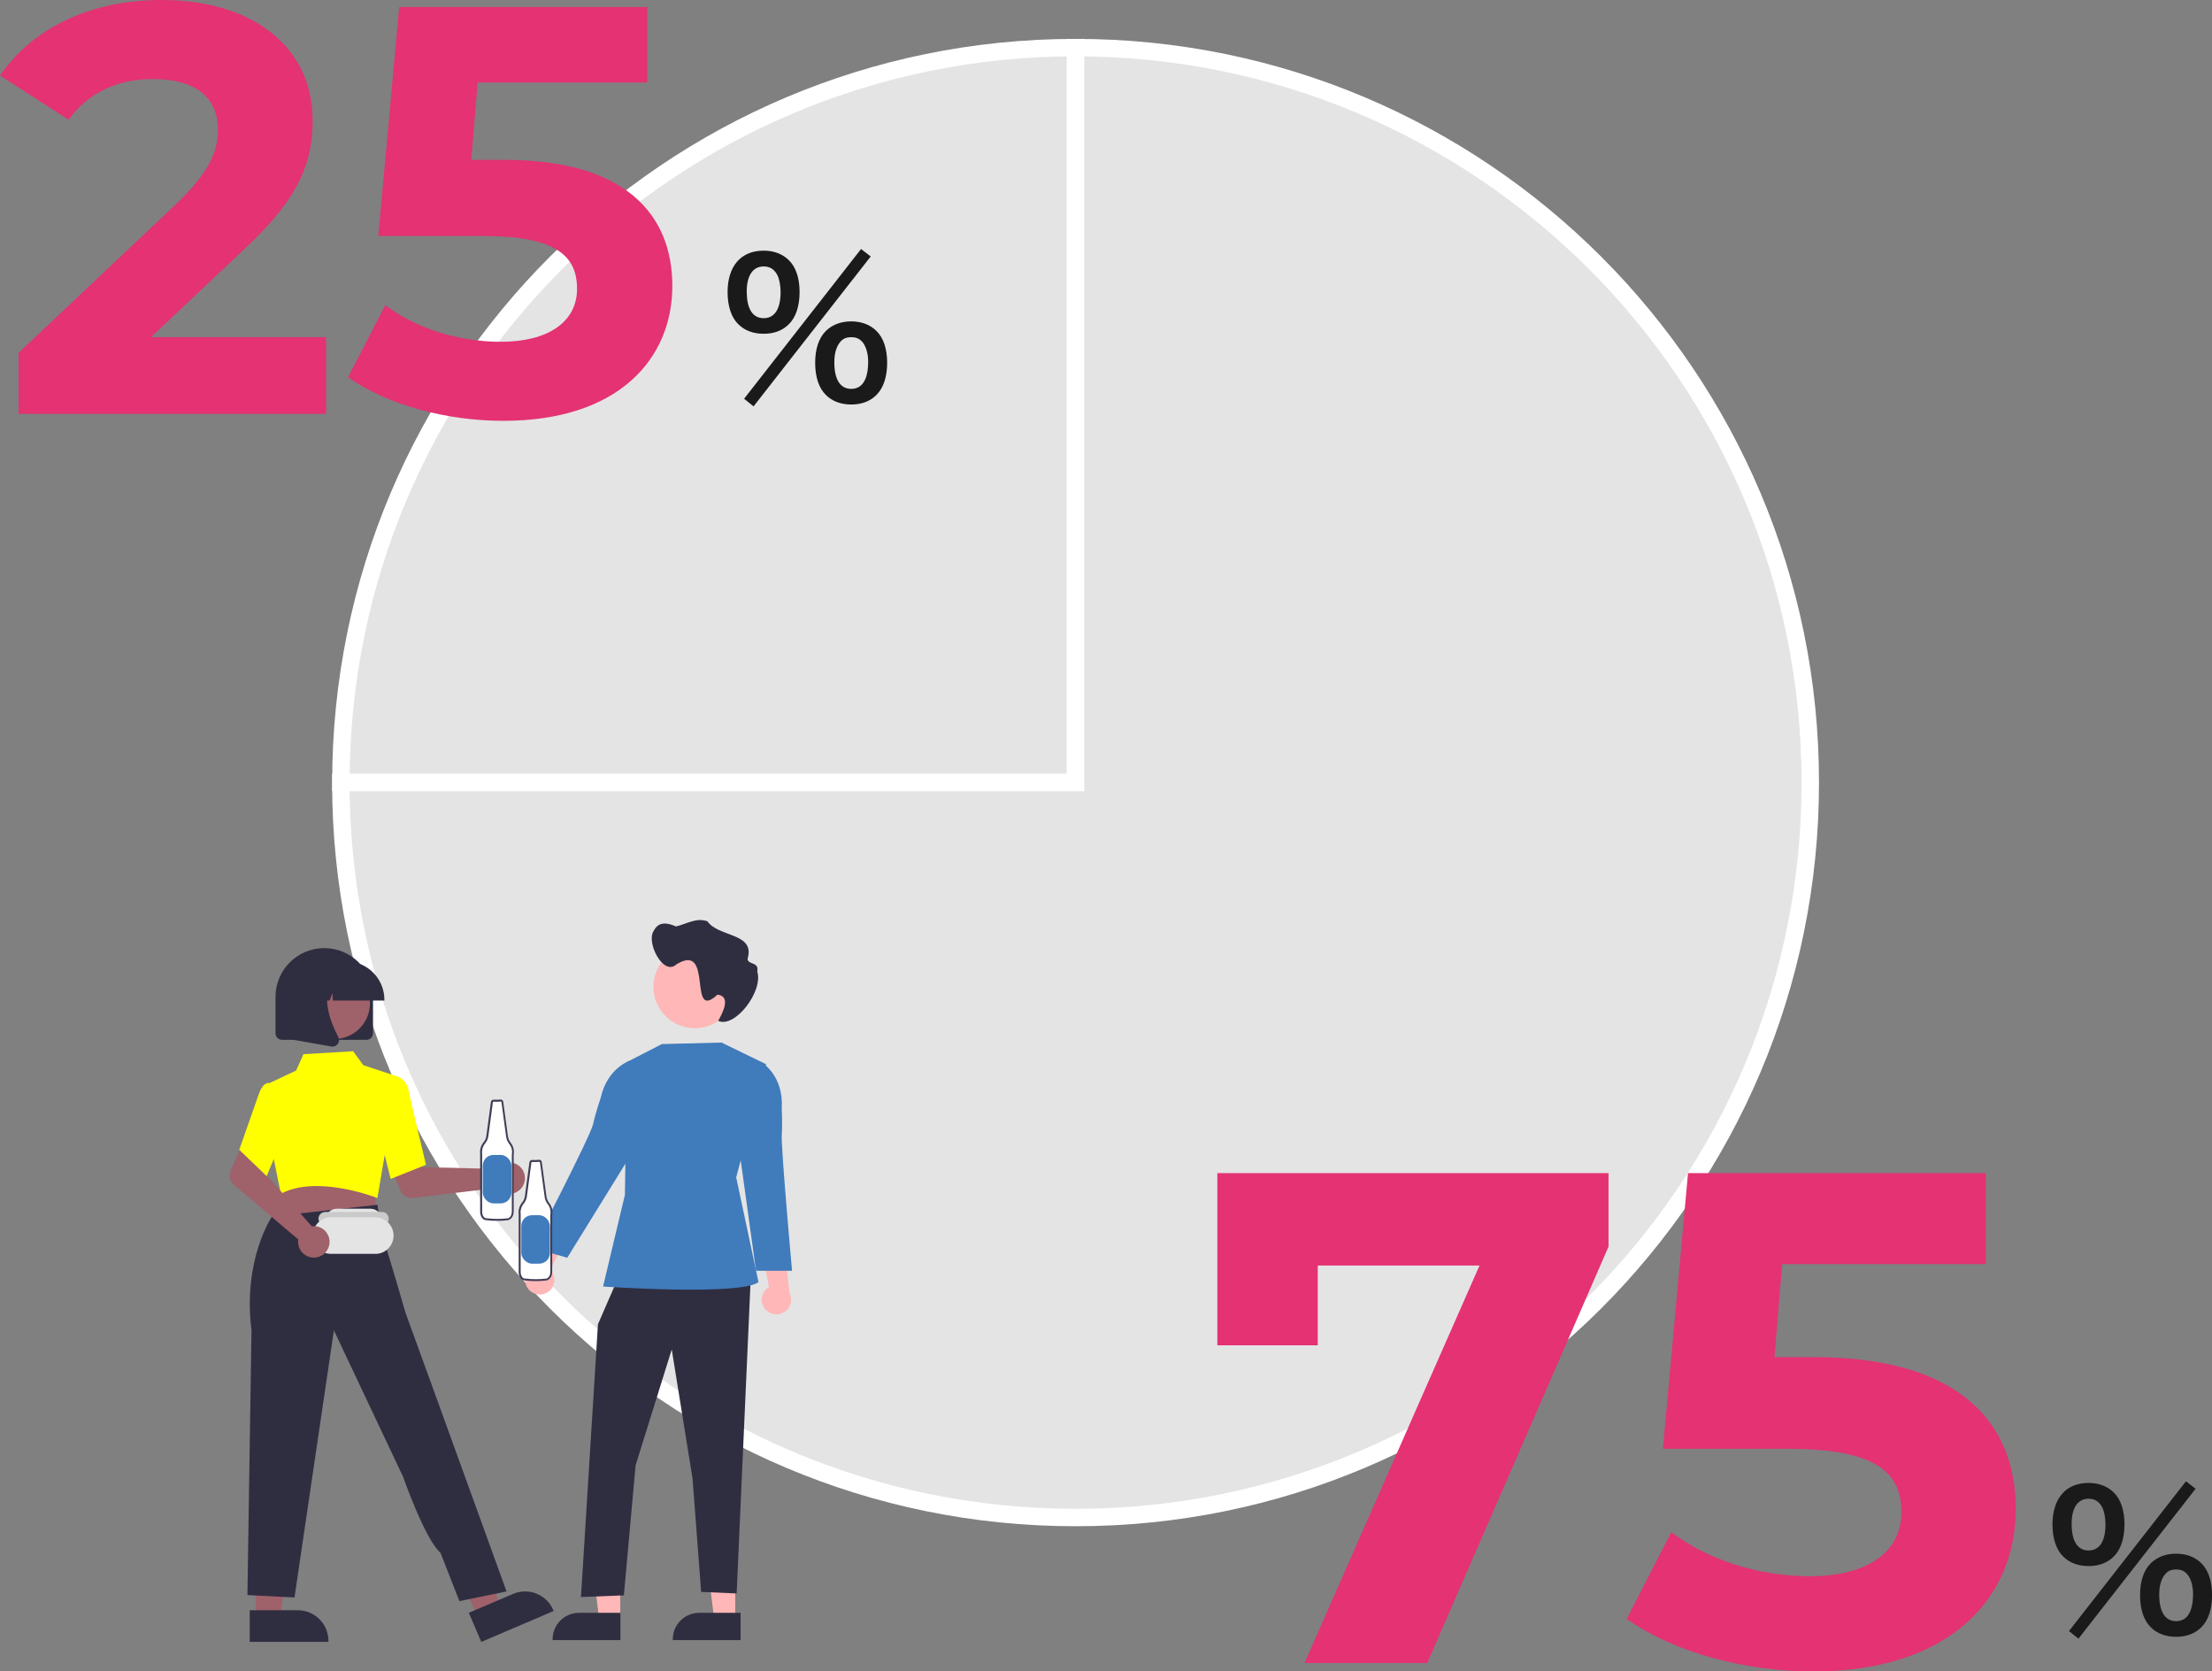 <?xml version="1.0" encoding="UTF-8"?><svg id="b" xmlns="http://www.w3.org/2000/svg" width="380.66" height="287.55" viewBox="0 0 380.66 287.55"><rect x="0" y="0" width="380.66" height="287.55" fill="#808080" stroke="none"/><defs><style>.d{fill:#cacaca;}.e{fill:#2f2e41;}.f{fill:#e43273;}.g{fill:#fff;}.h{fill:#9f616a;}.i{fill:#3f3d56;}.j{fill:#1a1a1a;}.k{fill:#407bbc;}.l,.m{fill:#e4e4e4;}.m{stroke:#fff;stroke-miterlimit:10;stroke-width:3px;}.n{fill:#ff0;}.o{fill:#ffb7b7;}</style></defs><g id="c"><path class="m" d="M185.09,134.63H58.66c0-69.83,56.61-126.44,126.44-126.44h0v126.44Z"/><path class="m" d="M185.09,134.63V8.19c69.83,0,126.44,56.61,126.44,126.44s-56.61,126.44-126.44,126.44-126.44-56.61-126.44-126.44h126.44Z"/><path class="f" d="M276.81,201.83v12.64l-31.2,71.63h-21.12l30.12-68.38h-27.84v13.72h-17.28v-29.62h67.32Z"/><path class="f" d="M346.89,259.62c0,14.93-10.92,27.93-34.92,27.93-11.64,0-23.88-3.25-32.04-9.03l7.68-14.93c6.36,4.82,15.12,7.58,23.88,7.58,9.72,0,15.72-4.09,15.72-10.96s-4.32-10.96-19.56-10.96h-21.48l4.32-47.43h51.24v15.65h-35.04l-1.32,16.01h6.84c24.84,0,34.68,11.2,34.68,26.12Z"/><path class="j" d="M355.07,267.8c-1.22-1.18-1.86-3.14-1.86-5.54,0-4.48,2.3-7.14,6.21-7.14,1.76,0,3.26.58,4.32,1.63,1.22,1.18,1.86,3.1,1.86,5.5s-.64,4.35-1.86,5.54c-1.09,1.09-2.56,1.63-4.32,1.63s-3.26-.54-4.35-1.63ZM376.18,254.84l1.66,1.28-20.16,25.79-1.63-1.31,20.13-25.76ZM356.51,262.2c0,2.94,1.02,4.54,2.91,4.54s2.91-1.6,2.91-4.48c0-1.15-.22-2.3-.58-2.98-.54-.99-1.28-1.44-2.34-1.44-1.86,0-2.91,1.57-2.91,4.35ZM370.14,279.96c-1.22-1.18-1.86-3.1-1.86-5.54s.64-4.29,1.86-5.5c1.09-1.06,2.59-1.63,4.35-1.63s3.26.58,4.32,1.63c1.22,1.18,1.86,3.1,1.86,5.5s-.64,4.35-1.86,5.54c-1.09,1.09-2.56,1.63-4.32,1.63s-3.26-.54-4.35-1.63ZM372.44,271.03c-.58.8-.86,1.89-.86,3.33,0,2.94,1.02,4.54,2.91,4.54s2.91-1.6,2.91-4.7c0-1.28-.32-2.43-.86-3.2-.54-.7-1.12-.99-2.05-.99s-1.54.29-2.05,1.02Z"/><path class="f" d="M56.1,58v13.2H3.2v-10.5l27-25.5c6.2-5.9,7.3-9.5,7.3-12.9,0-5.5-3.8-8.7-11.2-8.7-6,0-11.1,2.3-14.5,7L0,13C5.4,5.1,15.2,0,27.8,0c15.6,0,26,8,26,20.7,0,6.8-1.9,13-11.7,22.1l-16.1,15.2h30.1Z"/><path class="f" d="M115.7,49.2c0,12.4-9.1,23.2-29.1,23.2-9.7,0-19.9-2.7-26.7-7.5l6.4-12.4c5.3,4,12.6,6.3,19.9,6.3,8.1,0,13.1-3.4,13.1-9.1s-3.6-9.1-16.3-9.1h-17.9l3.6-39.4h42.7v13h-29.2l-1.1,13.3h5.7c20.7,0,28.9,9.3,28.9,21.7Z"/><path class="j" d="M127.07,55.8c-1.22-1.18-1.86-3.14-1.86-5.54,0-4.48,2.3-7.14,6.21-7.14,1.76,0,3.26.58,4.32,1.63,1.22,1.18,1.86,3.1,1.86,5.5s-.64,4.35-1.86,5.54c-1.09,1.09-2.56,1.63-4.32,1.63s-3.26-.54-4.35-1.63ZM148.18,42.84l1.66,1.28-20.16,25.79-1.63-1.31,20.13-25.76ZM128.51,50.2c0,2.94,1.02,4.54,2.91,4.54s2.91-1.6,2.91-4.48c0-1.15-.22-2.3-.58-2.98-.54-.99-1.28-1.44-2.34-1.44-1.86,0-2.91,1.57-2.91,4.35ZM142.14,67.96c-1.22-1.18-1.86-3.1-1.86-5.54s.64-4.29,1.86-5.5c1.09-1.06,2.59-1.63,4.35-1.63s3.26.58,4.32,1.63c1.22,1.18,1.86,3.1,1.86,5.5s-.64,4.35-1.86,5.54c-1.09,1.09-2.56,1.63-4.32,1.63s-3.26-.54-4.35-1.63ZM144.44,59.03c-.58.8-.86,1.89-.86,3.33,0,2.94,1.02,4.54,2.91,4.54s2.91-1.6,2.91-4.7c0-1.28-.32-2.43-.86-3.2-.54-.7-1.12-.99-2.05-.99s-1.54.29-2.05,1.02Z"/><path class="o" d="M94.31,222.27c1.15-.77,1.45-2.33.68-3.48-.08-.12-.18-.24-.28-.34l4.02-7.96-4.6.53-3.11,7.48c-.93,1.03-.85,2.63.18,3.56.86.78,2.15.87,3.11.21h0Z"/><polygon class="o" points="126.53 278.65 122.91 278.65 121.19 264.68 126.53 264.68 126.53 278.65"/><path class="e" d="M127.46,282.16h-11.68v-.15c0-2.51,2.03-4.54,4.54-4.54h7.13s0,4.69,0,4.69Z"/><polygon class="o" points="106.74 278.65 103.12 278.65 101.4 264.68 106.75 264.68 106.74 278.65"/><path class="e" d="M106.78,282.16h-11.68v-.15c0-2.51,2.03-4.54,4.54-4.54h7.13s0,4.69,0,4.69Z"/><polygon class="e" points="106.45 219.66 102.9 227.82 99.98 274.75 107.36 274.46 109.38 252.09 115.6 232.16 119.18 254.37 120.66 273.87 126.77 274.13 129.2 219.66 106.45 219.66"/><path class="k" d="M124.17,179.36l-10.27.26-6.03,3.1-.33,22.84-3.76,15.77s23.5,1.62,26.75-.75l-3.84-18.02,5.15-19.47-7.67-3.73Z"/><path class="k" d="M109.45,183.09l-.96-.65s-3.96,1.19-5.13,6.47c0,0-.9,2.65-1.29,4.47-.45,2.09-10.41,21.29-10.41,21.29l5.96,1.71,10.93-17.68.89-15.62Z"/><path class="o" d="M131.67,225.2c-.89-1.06-.75-2.64.31-3.53.11-.1.23-.18.36-.25l-1.67-8.76,4.28,1.78.93,8.04c.61,1.25.1,2.76-1.15,3.38-1.05.51-2.31.24-3.05-.65h0Z"/><path class="k" d="M130.28,183.37l1.1-.36s3.48,2.23,3.15,7.63c0,0,.13,2.79,0,4.65-.14,2.13,1.77,23.33,1.77,23.33h-6.2l-2.66-19.2,2.84-16.07Z"/><path class="o" d="M126.69,169.78c0,3.93-3.19,7.12-7.12,7.12-3.93,0-7.12-3.19-7.12-7.12s3.19-7.12,7.12-7.12h0c3.92,0,7.11,3.16,7.12,7.09,0,.01,0,.02,0,.04Z"/><path class="e" d="M112.47,160.21c.83-1.79,2.45-1.44,3.86-.83,1.79-.4,3.49-1.58,5.41-.88,1.9,2.76,8.27,1.95,6.91,6.44,0,1.08,2.03.45,1.67,2.21,1.07,3.39-3.88,9.82-6.72,8.47.7-1.29,2.31-4.21-.13-4.51-5.24,4.88-.54-9.28-7.12-5.17-2.18,1.99-5.16-3.74-3.89-5.74Z"/><path class="h" d="M85.71,200.77c-.1.1-.19.21-.27.33l-12.78-.31-1.49-2.72-4.41,1.71,2.17,5.08c.36.84,1.23,1.35,2.14,1.24l14.44-1.74c.93,1.17,2.63,1.37,3.8.45,1.17-.93,1.37-2.63.45-3.8-.93-1.17-2.63-1.37-3.8-.45-.09.07-.17.14-.25.22h0Z"/><polygon class="h" points="44.04 278.39 48.24 278.39 50.24 262.18 44.04 262.18 44.04 278.39"/><path class="e" d="M42.97,277.02h8.28s0,0,0,0c2.91,0,5.27,2.36,5.27,5.27v.17h-13.55s0-5.45,0-5.45Z"/><polygon class="h" points="82.2 278.3 86.07 276.65 81.54 260.95 75.83 263.39 82.2 278.3"/><path class="e" d="M80.68,277.46l7.61-3.25h0c2.68-1.14,5.78.1,6.92,2.78l.07.16-12.46,5.32-2.14-5.01Z"/><polygon class="h" points="64.47 204.28 64.77 209.2 55.89 210.15 46.59 211.15 49.33 203.67 64.47 204.28"/><path class="n" d="M64.78,206.05c-.1-.04-10.13-3.94-16.3-.75l-.15.08-1.23-6.05-.7-13.01,4.56-2.15,1.26-2.81,8.55-.51,1.76,2.41,5.98,1.96-3.57,20.9-.15-.06Z"/><path class="n" d="M65.09,194.3l1.06-8.31,2.41-.73h.04c.93.45,1.58,1.33,1.72,2.35.34,1.74,2.93,12.56,2.96,12.67l.03.11-6.08,2.43-2.13-8.52Z"/><path class="e" d="M79.07,275.45l8.1-1.66-12.94-35.72-4.43-12.18s-2.81-9.77-4.08-13.55l-.77-5.07-18.14,2.01s-5.07,7.44-3.53,19.56l-.7,45.57,8.1.42,6.78-45.96,11.91,25.2s3.75,10.75,6.44,13.08l3.25,8.31Z"/><path class="e" d="M63.06,178.89h-14.52c-.62,0-1.13-.5-1.13-1.13v-6.26c0-4.63,3.76-8.39,8.39-8.39s8.39,3.76,8.39,8.39v6.26c0,.62-.5,1.13-1.13,1.13Z"/><circle class="h" cx="57.52" cy="172.6" r="6.15"/><path class="e" d="M66.17,172.13h-8.88l-.09-1.27-.46,1.27h-1.37l-.18-2.53-.9,2.53h-2.65v-.13c0-3.66,2.97-6.63,6.63-6.63h1.25c3.66,0,6.63,2.97,6.63,6.63v.13Z"/><path class="e" d="M57.22,180.06c-.07,0-.13,0-.2-.02l-6.5-1.15v-10.75h7.16l-.18.21c-2.47,2.88-.61,7.54.72,10.06.2.38.17.84-.09,1.18-.21.29-.55.46-.91.46Z"/><path class="g" d="M92.79,199.7c-.41.04-.81.05-1.22.03-.14-.02-.27.09-.29.23l-.78,5.84c-.06.42-.23.82-.5,1.16-.45.54-.65,1.23-.57,1.93v9.91s-.05,1.32.97,1.32c1.22.15,2.45.15,3.66,0,0,0,.81-.15.81-1.37v-9.76c.13-.69-.06-1.4-.5-1.94-.26-.33-.43-.73-.49-1.15l-.81-5.96c-.02-.14-.14-.24-.28-.23Z"/><path class="i" d="M92.22,220.4c-.61,0-1.23-.04-1.84-.11-.28,0-.54-.1-.73-.3-.27-.34-.4-.76-.39-1.2v-9.9c-.09-.74.13-1.47.61-2.04.25-.31.41-.68.46-1.07l.78-5.84c.03-.23.24-.4.48-.38.4.02.79.01,1.18-.03h0c.23-.02.43.15.46.37l.81,5.96c.06.39.21.76.45,1.07.47.58.67,1.33.54,2.06v9.75c0,1.34-.94,1.54-.95,1.54-.62.08-1.24.12-1.87.12ZM91.55,199.9c-.05,0-.1.03-.1.09l-.78,5.84c-.06.45-.25.88-.54,1.24-.42.5-.61,1.15-.53,1.8v.02s0,9.91,0,9.91c-.01.34.09.68.3.96.13.13.31.21.5.2h.02c1.2.15,2.42.15,3.62,0,.02,0,.67-.15.67-1.21v-9.79c.12-.64-.05-1.3-.46-1.81-.28-.36-.46-.78-.52-1.23l-.81-5.96c0-.05-.05-.09-.1-.08-.41.04-.83.05-1.24.03h-.01Z"/><rect class="k" x="89.71" y="209.06" width="4.93" height="8.34" rx="1.85" ry="1.85"/><path class="g" d="M86.16,189.34c-.41.04-.81.05-1.22.03-.14-.02-.27.09-.29.23l-.78,5.84c-.06.42-.23.82-.5,1.16-.45.54-.65,1.23-.57,1.93v9.91s-.05,1.32.97,1.32c1.22.15,2.45.15,3.66,0,0,0,.81-.15.81-1.37v-9.76c.13-.69-.06-1.4-.5-1.94-.26-.33-.43-.73-.49-1.15l-.81-5.96c-.02-.14-.14-.24-.28-.23Z"/><path class="i" d="M85.59,210.03c-.61,0-1.23-.04-1.84-.11-.28,0-.54-.1-.73-.3-.27-.34-.4-.76-.39-1.2v-9.9c-.09-.74.13-1.47.61-2.04.25-.31.41-.68.46-1.07l.78-5.84c.03-.23.24-.4.48-.38.4.02.79.01,1.18-.03h0c.23-.02.43.15.46.37l.81,5.96c.06.39.21.76.45,1.07.47.58.67,1.33.54,2.06v9.75c0,1.34-.94,1.54-.95,1.54-.62.08-1.24.12-1.87.12ZM84.92,189.53c-.05,0-.1.03-.1.09l-.78,5.84c-.06.45-.25.88-.54,1.24-.42.5-.61,1.15-.53,1.8v.02s0,9.91,0,9.91c-.01.34.09.68.3.96.13.13.31.21.5.2h.02c1.2.15,2.42.15,3.62,0,.02,0,.67-.15.67-1.21v-9.79c.12-.64-.05-1.3-.46-1.81-.28-.36-.46-.78-.52-1.23l-.81-5.96c0-.05-.05-.09-.1-.08-.41.04-.83.05-1.24.03h-.01Z"/><rect class="k" x="83.08" y="198.69" width="4.93" height="8.34" rx="1.85" ry="1.85"/><path class="l" d="M63.73,211.96h-5.75c-1.11,0-2.01-.9-2.01-2.01s.9-2.01,2.01-2.01h5.75c1.11,0,2.01.9,2.01,2.01s-.9,2.01-2.01,2.01Z"/><path class="d" d="M65.74,210.81h-9.78c-.64,0-1.15-.52-1.15-1.16,0-.63.51-1.14,1.15-1.15h9.78c.64,0,1.15.51,1.16,1.15,0,.64-.51,1.15-1.15,1.16h0Z"/><path class="l" d="M64.58,215.71h-7.62c-1.74,0-3.14-1.41-3.14-3.15,0-1.73,1.41-3.14,3.14-3.14h7.62c1.74,0,3.15,1.41,3.15,3.15s-1.41,3.15-3.15,3.15Z"/><path class="h" d="M54.09,210.96c-.14,0-.29,0-.43.02l-8.46-9.59.98-2.95-4.25-2.07-2.25,5.05c-.37.84-.15,1.82.55,2.41l11.1,9.4c-.23,1.48.78,2.86,2.26,3.09,1.48.23,2.86-.78,3.09-2.26.23-1.48-.78-2.86-2.26-3.09-.11-.02-.22-.03-.33-.03h0Z"/><path class="n" d="M41.17,197.81l3.31-9.42c.37-1.11.84-1.79,1.38-2.01.22-.1.47-.1.69,0l1.48,1.87,1.38,5.78-3.53,8.3-4.71-4.53Z"/></g></svg>